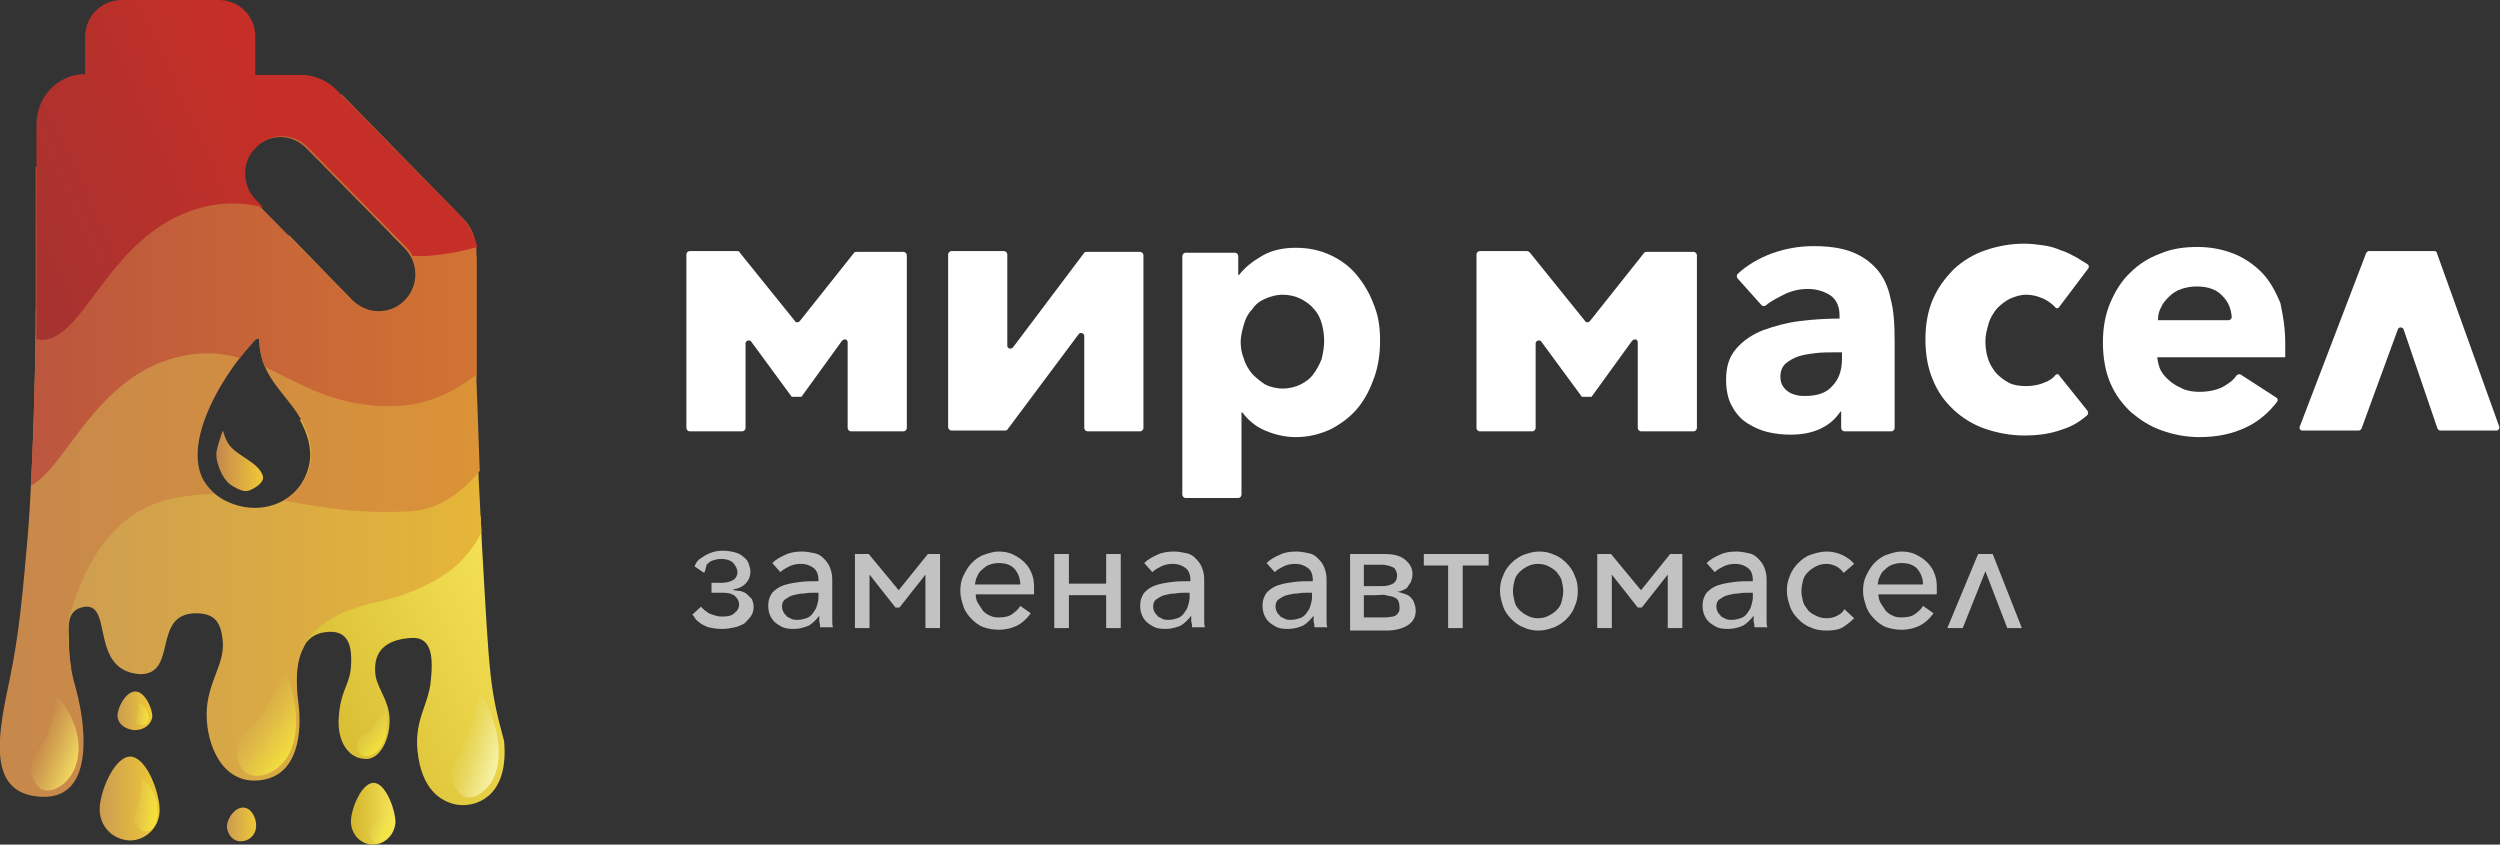 <svg width="148" height="50" viewBox="0 0 148 50" fill="none" xmlns="http://www.w3.org/2000/svg">
<rect x="0" y="0" width="148" height="50" fill="#333333" stroke="none"/>
<g clip-path="url(#clip0)">
<path d="M43.8 14.961L47.062 19.006C47.11 19.104 47.254 19.104 47.35 19.006L50.564 14.961C50.612 14.912 50.66 14.912 50.708 14.912H53.491C53.587 14.912 53.683 15.01 53.683 15.107V25.341C53.683 25.439 53.587 25.536 53.491 25.536H50.373C50.277 25.536 50.181 25.439 50.181 25.341V20.273C50.181 20.078 49.989 20.029 49.845 20.176L47.446 23.489H46.87L44.472 20.224C44.376 20.078 44.136 20.176 44.136 20.322V25.341C44.136 25.439 44.04 25.536 43.944 25.536H40.826C40.73 25.536 40.634 25.439 40.634 25.341V15.059C40.634 14.961 40.73 14.864 40.826 14.864H43.608C43.752 14.864 43.8 14.912 43.8 14.961Z" fill="white"/>
<path d="M63.854 19.786L59.632 25.439C59.584 25.488 59.536 25.488 59.488 25.488H56.322C56.226 25.488 56.13 25.39 56.13 25.293V15.059C56.13 14.961 56.226 14.864 56.322 14.864H59.44C59.536 14.864 59.632 14.961 59.632 15.059V20.468C59.632 20.614 59.824 20.712 59.968 20.566L64.189 14.961C64.237 14.912 64.285 14.912 64.333 14.912H67.5C67.596 14.912 67.692 15.01 67.692 15.107V25.341C67.692 25.439 67.596 25.536 67.5 25.536H64.381C64.285 25.536 64.189 25.439 64.189 25.341V19.883C64.189 19.737 63.95 19.64 63.854 19.786Z" fill="white"/>
<path d="M81.7 20.175C81.7 20.907 81.604 21.637 81.364 22.32C81.124 23.002 80.836 23.587 80.404 24.123C79.973 24.659 79.445 25.049 78.821 25.39C78.198 25.682 77.526 25.877 76.71 25.877C76.087 25.877 75.463 25.731 74.888 25.487C74.312 25.244 73.88 24.854 73.544 24.415H73.496V29.289C73.496 29.386 73.4 29.483 73.304 29.483H70.186C70.09 29.483 69.994 29.386 69.994 29.289V15.156C69.994 15.059 70.09 14.961 70.186 14.961H73.112C73.208 14.961 73.304 15.059 73.304 15.156V16.277H73.352C73.688 15.838 74.12 15.497 74.696 15.156C75.271 14.815 75.943 14.669 76.71 14.669C77.478 14.669 78.15 14.815 78.773 15.107C79.397 15.4 79.925 15.79 80.356 16.326C80.788 16.862 81.124 17.447 81.364 18.129C81.604 18.713 81.7 19.396 81.7 20.175ZM78.39 20.175C78.39 19.834 78.342 19.493 78.246 19.152C78.15 18.811 78.006 18.519 77.766 18.275C77.574 18.031 77.286 17.836 76.998 17.69C76.71 17.544 76.327 17.447 75.943 17.447C75.559 17.447 75.223 17.544 74.888 17.69C74.552 17.836 74.312 18.031 74.12 18.324C73.88 18.567 73.736 18.86 73.64 19.201C73.544 19.542 73.448 19.883 73.448 20.224C73.448 20.565 73.496 20.907 73.64 21.248C73.736 21.589 73.928 21.881 74.12 22.125C74.36 22.369 74.6 22.563 74.888 22.758C75.175 22.905 75.559 23.002 75.943 23.002C76.327 23.002 76.71 22.905 76.998 22.758C77.286 22.612 77.574 22.417 77.766 22.125C77.958 21.881 78.102 21.589 78.246 21.248C78.342 20.809 78.39 20.517 78.39 20.175Z" fill="white"/>
<path d="M90.575 14.961L93.837 19.006C93.885 19.104 94.029 19.104 94.125 19.006L97.339 14.961C97.387 14.912 97.435 14.912 97.483 14.912H100.265C100.361 14.912 100.457 15.01 100.457 15.107V25.341C100.457 25.439 100.361 25.536 100.265 25.536H97.147C97.051 25.536 96.955 25.439 96.955 25.341V20.273C96.955 20.078 96.763 20.029 96.619 20.176L94.221 23.489H93.645L91.246 20.224C91.15 20.078 90.91 20.176 90.91 20.322V25.341C90.91 25.439 90.814 25.536 90.718 25.536H87.6C87.504 25.536 87.408 25.439 87.408 25.341V15.059C87.408 14.961 87.504 14.864 87.6 14.864H90.383C90.478 14.864 90.526 14.912 90.575 14.961Z" fill="white"/>
<path d="M102.856 16.472C102.808 16.423 102.808 16.277 102.856 16.228C103.432 15.692 104.104 15.302 104.871 15.01C105.687 14.717 106.502 14.571 107.366 14.571C108.229 14.571 108.997 14.669 109.621 14.912C110.244 15.156 110.724 15.497 111.108 15.936C111.492 16.374 111.779 16.959 111.923 17.69C112.115 18.372 112.163 19.25 112.163 20.176V25.341C112.163 25.439 112.067 25.536 111.971 25.536H109.189C109.093 25.536 108.997 25.439 108.997 25.341V24.367H108.949C108.661 24.805 108.277 25.146 107.75 25.39C107.222 25.634 106.646 25.731 105.975 25.731C105.543 25.731 105.111 25.682 104.679 25.585C104.247 25.488 103.816 25.293 103.432 25.049C103.048 24.805 102.76 24.464 102.52 24.026C102.281 23.587 102.185 23.051 102.185 22.466C102.185 21.686 102.376 21.102 102.808 20.614C103.24 20.127 103.768 19.786 104.391 19.542C105.063 19.298 105.783 19.104 106.55 19.006C107.318 18.909 108.133 18.86 108.901 18.86V18.665C108.901 18.129 108.709 17.739 108.373 17.495C107.989 17.252 107.558 17.105 107.03 17.105C106.55 17.105 106.07 17.203 105.591 17.447C105.207 17.642 104.823 17.836 104.535 18.08C104.487 18.129 104.343 18.129 104.295 18.08L102.856 16.472ZM109.045 20.858H108.613C108.229 20.858 107.846 20.858 107.462 20.907C107.078 20.955 106.742 21.004 106.454 21.102C106.166 21.199 105.927 21.345 105.687 21.54C105.495 21.735 105.399 21.979 105.399 22.32C105.399 22.515 105.447 22.71 105.543 22.856C105.639 23.002 105.735 23.1 105.879 23.197C106.022 23.294 106.166 23.343 106.358 23.392C106.55 23.441 106.694 23.441 106.886 23.441C107.606 23.441 108.133 23.246 108.469 22.856C108.853 22.466 109.045 21.93 109.045 21.248V20.858Z" fill="white"/>
<path d="M121.902 18.177C121.854 18.275 121.71 18.275 121.662 18.177C121.47 17.983 121.278 17.836 120.991 17.69C120.655 17.544 120.319 17.447 119.983 17.447C119.599 17.447 119.311 17.544 118.976 17.69C118.688 17.836 118.448 18.031 118.208 18.275C118.016 18.519 117.824 18.811 117.728 19.152C117.632 19.493 117.536 19.834 117.536 20.175C117.536 20.565 117.584 20.907 117.68 21.199C117.776 21.54 117.968 21.832 118.16 22.076C118.4 22.32 118.64 22.515 118.928 22.661C119.215 22.807 119.551 22.856 119.935 22.856C120.271 22.856 120.655 22.807 120.991 22.661C121.278 22.564 121.518 22.417 121.662 22.222C121.758 22.125 121.854 22.125 121.902 22.222L123.581 24.318C123.629 24.415 123.629 24.513 123.581 24.561C123.149 24.951 122.67 25.244 122.046 25.439C121.374 25.682 120.655 25.78 119.839 25.78C119.024 25.78 118.256 25.634 117.536 25.39C116.817 25.146 116.193 24.756 115.665 24.269C115.138 23.782 114.706 23.197 114.418 22.466C114.13 21.784 113.986 21.004 113.986 20.078C113.986 19.201 114.13 18.421 114.418 17.739C114.706 17.057 115.138 16.472 115.665 15.936C116.193 15.448 116.817 15.059 117.536 14.815C118.256 14.571 119.024 14.425 119.839 14.425C120.223 14.425 120.607 14.474 120.943 14.523C121.326 14.571 121.662 14.669 121.998 14.815C122.334 14.912 122.67 15.107 122.957 15.254L123.581 15.643C123.677 15.692 123.677 15.838 123.629 15.887L121.902 18.177Z" fill="white"/>
<path d="M135.286 20.322C135.286 20.468 135.286 20.614 135.286 20.76C135.286 20.906 135.286 21.053 135.286 21.15H127.706C127.754 21.442 127.802 21.735 127.946 21.979C128.09 22.222 128.282 22.417 128.522 22.612C128.762 22.807 129.002 22.904 129.29 23.051C129.577 23.148 129.865 23.197 130.201 23.197C130.729 23.197 131.209 23.099 131.592 22.904C131.928 22.709 132.216 22.515 132.408 22.222C132.456 22.174 132.552 22.125 132.648 22.174L134.759 23.538C134.855 23.587 134.855 23.733 134.807 23.782C134.327 24.415 133.703 24.951 132.984 25.292C132.168 25.682 131.257 25.877 130.201 25.877C129.434 25.877 128.666 25.731 127.994 25.487C127.275 25.244 126.699 24.854 126.171 24.415C125.644 23.928 125.212 23.343 124.924 22.661C124.636 21.979 124.492 21.15 124.492 20.273C124.492 19.396 124.636 18.616 124.924 17.934C125.212 17.252 125.596 16.618 126.123 16.131C126.603 15.643 127.227 15.253 127.898 15.01C128.57 14.717 129.338 14.62 130.105 14.62C130.873 14.62 131.592 14.766 132.216 15.01C132.84 15.253 133.415 15.643 133.895 16.131C134.375 16.618 134.711 17.252 134.998 17.934C135.142 18.616 135.286 19.396 135.286 20.322ZM131.928 18.957C132.024 18.957 132.12 18.86 132.12 18.762C132.072 18.275 131.928 17.885 131.592 17.544C131.257 17.154 130.729 16.959 130.057 16.959C129.721 16.959 129.434 17.008 129.146 17.105C128.858 17.203 128.618 17.349 128.426 17.544C128.234 17.739 128.042 17.934 127.946 18.177C127.802 18.421 127.754 18.665 127.754 18.957H131.928Z" fill="white"/>
<path d="M144.305 25.39L142.291 19.493C142.243 19.347 142.003 19.347 141.955 19.493L139.796 25.39C139.748 25.439 139.7 25.488 139.652 25.488H136.294C136.15 25.488 136.102 25.341 136.15 25.244L140.084 14.961C140.132 14.912 140.18 14.864 140.228 14.864H144.114C144.209 14.864 144.257 14.912 144.257 14.961L147.951 25.244C147.999 25.341 147.903 25.488 147.808 25.488H144.449C144.401 25.488 144.353 25.439 144.305 25.39Z" fill="white"/>
<path d="M41.689 33.918L41.114 33.528C41.114 33.528 41.162 33.431 41.21 33.333C41.258 33.236 41.353 33.138 41.497 33.041C41.641 32.943 41.785 32.846 42.025 32.748C42.265 32.651 42.505 32.602 42.793 32.602C43.081 32.602 43.321 32.651 43.512 32.7C43.704 32.748 43.896 32.846 44.04 32.992C44.184 33.09 44.28 33.236 44.328 33.382C44.376 33.528 44.424 33.674 44.424 33.821C44.424 34.113 44.328 34.357 44.136 34.552C43.944 34.746 43.704 34.844 43.416 34.893V34.941C43.56 34.941 43.704 34.99 43.848 34.99C43.992 35.039 44.136 35.088 44.232 35.185C44.328 35.283 44.424 35.38 44.52 35.477C44.568 35.624 44.616 35.77 44.616 35.916C44.616 36.111 44.568 36.306 44.472 36.452C44.376 36.598 44.232 36.745 44.088 36.891C43.944 36.988 43.704 37.086 43.512 37.135C43.273 37.183 43.033 37.232 42.745 37.232C42.409 37.232 42.169 37.183 41.929 37.135C41.737 37.037 41.545 36.988 41.401 36.842C41.258 36.745 41.162 36.647 41.114 36.55C41.066 36.452 41.018 36.404 40.97 36.404L41.497 35.916C41.497 35.916 41.545 35.965 41.593 36.014C41.641 36.062 41.737 36.16 41.833 36.209C41.929 36.306 42.073 36.355 42.217 36.404C42.361 36.452 42.553 36.501 42.745 36.501C43.081 36.501 43.321 36.452 43.464 36.306C43.656 36.16 43.752 36.014 43.752 35.77C43.752 35.575 43.656 35.429 43.512 35.283C43.321 35.136 43.081 35.088 42.745 35.088H42.121V34.503H42.697C42.985 34.503 43.176 34.454 43.368 34.357C43.56 34.259 43.656 34.064 43.656 33.869C43.656 33.674 43.56 33.528 43.416 33.333C43.273 33.187 43.033 33.09 42.697 33.09C42.505 33.09 42.313 33.138 42.169 33.187C42.025 33.236 41.929 33.333 41.833 33.431C41.785 33.674 41.737 33.821 41.689 33.918Z" fill="#C2C2C2"/>
<path d="M48.454 34.357C48.454 34.016 48.358 33.772 48.166 33.626C47.974 33.48 47.734 33.382 47.398 33.382C47.159 33.382 46.919 33.431 46.727 33.528C46.535 33.626 46.343 33.723 46.199 33.869L45.719 33.333C45.911 33.139 46.151 32.992 46.487 32.846C46.775 32.7 47.111 32.651 47.494 32.651C47.734 32.651 47.974 32.7 48.214 32.749C48.454 32.797 48.598 32.895 48.742 33.041C48.886 33.187 49.03 33.333 49.126 33.577C49.221 33.821 49.269 34.016 49.269 34.308C49.269 34.406 49.269 34.454 49.269 34.552C49.269 34.649 49.269 34.698 49.269 34.795V36.209C49.269 36.355 49.269 36.55 49.269 36.696C49.269 36.891 49.269 37.037 49.317 37.135H48.55C48.55 37.037 48.55 36.94 48.502 36.793C48.502 36.696 48.502 36.599 48.502 36.452C48.31 36.696 48.118 36.891 47.878 37.037C47.638 37.135 47.35 37.232 47.015 37.232C46.871 37.232 46.679 37.232 46.487 37.183C46.295 37.135 46.151 37.037 46.007 36.94C45.863 36.842 45.719 36.696 45.623 36.501C45.528 36.306 45.48 36.111 45.48 35.867C45.48 35.526 45.575 35.283 45.719 35.088C45.911 34.893 46.103 34.747 46.391 34.649C46.679 34.552 46.967 34.503 47.35 34.454C47.686 34.406 48.07 34.406 48.454 34.406V34.357ZM48.31 35.088C48.07 35.088 47.83 35.088 47.59 35.136C47.35 35.136 47.159 35.185 46.967 35.234C46.775 35.283 46.631 35.38 46.487 35.478C46.343 35.575 46.295 35.721 46.295 35.916C46.295 36.062 46.343 36.16 46.391 36.257C46.439 36.355 46.535 36.404 46.583 36.501C46.679 36.55 46.775 36.599 46.871 36.647C46.967 36.696 47.111 36.696 47.207 36.696C47.398 36.696 47.59 36.647 47.734 36.599C47.878 36.55 48.022 36.452 48.118 36.306C48.214 36.16 48.31 36.062 48.358 35.867C48.406 35.721 48.454 35.526 48.454 35.38V35.088H48.31Z" fill="#C2C2C2"/>
<path d="M51.428 32.797L53.203 34.941L54.93 32.797H55.65V37.183H54.786V34.015L53.251 35.965H53.011L51.476 34.015V37.183H50.612V32.797H51.428Z" fill="#C2C2C2"/>
<path d="M61.215 34.893C61.215 34.942 61.215 34.99 61.215 35.039C61.215 35.088 61.215 35.136 61.215 35.185H57.761C57.761 35.38 57.809 35.575 57.905 35.721C58.001 35.867 58.097 36.014 58.193 36.16C58.337 36.306 58.481 36.404 58.625 36.452C58.816 36.55 58.961 36.55 59.152 36.55C59.44 36.55 59.728 36.501 59.92 36.355C60.112 36.209 60.304 36.062 60.4 35.867L61.023 36.306C60.783 36.647 60.496 36.891 60.208 37.037C59.92 37.183 59.536 37.281 59.152 37.281C58.816 37.281 58.529 37.232 58.241 37.135C57.953 37.037 57.713 36.842 57.521 36.647C57.329 36.452 57.138 36.209 57.041 35.916C56.946 35.624 56.85 35.331 56.85 34.99C56.85 34.649 56.898 34.357 57.041 34.064C57.185 33.772 57.329 33.528 57.521 33.333C57.713 33.139 57.953 32.944 58.241 32.846C58.529 32.749 58.816 32.651 59.104 32.651C59.44 32.651 59.728 32.7 60.016 32.846C60.304 32.992 60.496 33.139 60.688 33.333C60.879 33.528 61.023 33.772 61.119 34.064C61.215 34.357 61.215 34.6 61.215 34.893ZM60.4 34.6C60.4 34.211 60.256 33.918 60.064 33.675C59.824 33.431 59.536 33.333 59.104 33.333C58.913 33.333 58.721 33.382 58.577 33.431C58.433 33.48 58.289 33.577 58.145 33.723C58.001 33.821 57.905 33.967 57.857 34.113C57.761 34.259 57.761 34.406 57.713 34.6H60.4Z" fill="#C2C2C2"/>
<path d="M63.278 37.183H62.414V32.797H63.278V34.551H65.484V32.797H66.348V37.183H65.484V35.234H63.278V37.183Z" fill="#C2C2C2"/>
<path d="M70.473 34.357C70.473 34.016 70.377 33.772 70.186 33.626C69.994 33.48 69.754 33.382 69.418 33.382C69.178 33.382 68.938 33.431 68.746 33.528C68.555 33.626 68.363 33.723 68.219 33.869L67.739 33.333C67.931 33.139 68.171 32.992 68.507 32.846C68.794 32.7 69.13 32.651 69.514 32.651C69.754 32.651 69.994 32.7 70.234 32.749C70.473 32.797 70.617 32.895 70.761 33.041C70.905 33.187 71.049 33.333 71.145 33.577C71.241 33.821 71.289 34.016 71.289 34.308C71.289 34.406 71.289 34.454 71.289 34.552C71.289 34.649 71.289 34.698 71.289 34.795V36.209C71.289 36.355 71.289 36.55 71.289 36.696C71.289 36.891 71.289 37.037 71.337 37.135H70.569C70.569 37.037 70.569 36.94 70.521 36.793C70.521 36.696 70.521 36.599 70.521 36.452C70.329 36.696 70.138 36.891 69.898 37.037C69.658 37.135 69.37 37.232 69.034 37.232C68.89 37.232 68.698 37.232 68.507 37.183C68.315 37.135 68.171 37.037 68.027 36.94C67.883 36.842 67.739 36.696 67.643 36.501C67.547 36.306 67.499 36.111 67.499 35.867C67.499 35.526 67.595 35.283 67.739 35.088C67.931 34.893 68.123 34.747 68.41 34.649C68.698 34.552 68.986 34.503 69.37 34.454C69.706 34.406 70.09 34.406 70.473 34.406V34.357ZM70.281 35.088C70.042 35.088 69.802 35.088 69.562 35.136C69.322 35.136 69.13 35.185 68.938 35.234C68.746 35.283 68.602 35.38 68.459 35.478C68.315 35.575 68.267 35.721 68.267 35.916C68.267 36.062 68.315 36.16 68.363 36.257C68.41 36.355 68.507 36.404 68.555 36.501C68.65 36.55 68.746 36.599 68.842 36.647C68.938 36.696 69.082 36.696 69.178 36.696C69.37 36.696 69.562 36.647 69.706 36.599C69.85 36.55 69.994 36.452 70.09 36.306C70.186 36.16 70.281 36.062 70.329 35.867C70.377 35.721 70.425 35.526 70.425 35.38V35.088H70.281Z" fill="#C2C2C2"/>
<path d="M77.718 34.357C77.718 34.016 77.622 33.772 77.43 33.626C77.238 33.48 76.998 33.382 76.662 33.382C76.422 33.382 76.182 33.431 75.99 33.528C75.799 33.626 75.607 33.723 75.463 33.869L74.983 33.333C75.175 33.139 75.415 32.992 75.751 32.846C76.038 32.7 76.374 32.651 76.758 32.651C76.998 32.651 77.238 32.7 77.478 32.749C77.718 32.797 77.862 32.895 78.005 33.041C78.149 33.187 78.293 33.333 78.389 33.577C78.485 33.821 78.533 34.016 78.533 34.308C78.533 34.406 78.533 34.454 78.533 34.552C78.533 34.649 78.533 34.698 78.533 34.795V36.209C78.533 36.355 78.533 36.55 78.533 36.696C78.533 36.891 78.533 37.037 78.581 37.135H77.814C77.814 37.037 77.814 36.94 77.766 36.793C77.766 36.696 77.766 36.599 77.766 36.452C77.574 36.696 77.382 36.891 77.142 37.037C76.902 37.135 76.614 37.232 76.278 37.232C76.134 37.232 75.942 37.232 75.751 37.183C75.559 37.135 75.415 37.037 75.271 36.94C75.127 36.842 74.983 36.696 74.887 36.501C74.791 36.306 74.743 36.111 74.743 35.867C74.743 35.526 74.839 35.283 74.983 35.088C75.175 34.893 75.367 34.747 75.655 34.649C75.942 34.552 76.23 34.503 76.614 34.454C76.95 34.406 77.334 34.406 77.718 34.406V34.357ZM77.526 35.088C77.286 35.088 77.046 35.088 76.806 35.136C76.566 35.136 76.374 35.185 76.182 35.234C75.99 35.283 75.847 35.38 75.703 35.478C75.559 35.575 75.511 35.721 75.511 35.916C75.511 36.062 75.559 36.16 75.607 36.257C75.655 36.355 75.751 36.404 75.799 36.501C75.894 36.55 75.99 36.599 76.086 36.647C76.182 36.696 76.326 36.696 76.422 36.696C76.614 36.696 76.806 36.647 76.95 36.599C77.094 36.55 77.238 36.452 77.334 36.306C77.43 36.16 77.526 36.062 77.574 35.867C77.622 35.721 77.67 35.526 77.67 35.38V35.088H77.526Z" fill="#C2C2C2"/>
<path d="M79.925 37.183V32.797H81.94C82.515 32.797 82.899 32.895 83.187 33.138C83.475 33.382 83.619 33.626 83.619 34.015C83.619 34.162 83.571 34.308 83.523 34.454C83.475 34.551 83.379 34.649 83.331 34.746C83.283 34.844 83.139 34.893 83.043 34.941C82.947 34.99 82.803 35.039 82.659 35.039C82.803 35.039 82.947 35.088 83.091 35.136C83.235 35.185 83.379 35.234 83.475 35.331C83.571 35.429 83.667 35.526 83.715 35.672C83.763 35.819 83.811 35.965 83.811 36.16C83.811 36.501 83.667 36.793 83.379 36.988C83.091 37.183 82.659 37.329 82.084 37.329H79.925V37.183ZM81.796 34.698C82.084 34.698 82.275 34.649 82.467 34.551C82.611 34.454 82.707 34.308 82.707 34.064C82.707 33.918 82.659 33.821 82.611 33.723C82.563 33.626 82.467 33.577 82.323 33.528C82.228 33.479 82.084 33.479 81.94 33.431C81.796 33.431 81.604 33.431 81.412 33.431H80.74V34.698H81.796ZM80.788 36.55H81.508C81.7 36.55 81.892 36.55 82.036 36.55C82.228 36.55 82.371 36.501 82.467 36.501C82.611 36.452 82.707 36.403 82.755 36.306C82.851 36.208 82.851 36.111 82.851 35.916C82.851 35.77 82.803 35.624 82.755 35.526C82.707 35.429 82.563 35.38 82.467 35.331C82.323 35.282 82.18 35.282 82.036 35.234C81.892 35.185 81.652 35.234 81.46 35.234H80.74V36.55H80.788Z" fill="#C2C2C2"/>
<path d="M84.338 32.797H88.128V33.479H86.593V37.183H85.729V33.479H84.29V32.797H84.338Z" fill="#C2C2C2"/>
<path d="M93.405 34.99C93.405 35.331 93.357 35.624 93.213 35.916C93.118 36.209 92.926 36.452 92.734 36.647C92.542 36.842 92.254 37.037 92.014 37.135C91.726 37.232 91.438 37.33 91.103 37.33C90.767 37.33 90.479 37.281 90.191 37.135C89.903 37.037 89.663 36.842 89.471 36.647C89.279 36.452 89.088 36.209 88.992 35.916C88.896 35.624 88.8 35.331 88.8 34.99C88.8 34.649 88.848 34.357 88.992 34.064C89.088 33.772 89.279 33.528 89.471 33.333C89.663 33.139 89.951 32.944 90.191 32.846C90.479 32.749 90.767 32.651 91.103 32.651C91.438 32.651 91.726 32.7 92.014 32.846C92.302 32.944 92.542 33.139 92.734 33.333C92.926 33.528 93.118 33.772 93.213 34.064C93.357 34.357 93.405 34.649 93.405 34.99ZM92.542 34.99C92.542 34.747 92.494 34.552 92.446 34.357C92.398 34.162 92.254 34.016 92.158 33.869C92.014 33.723 91.87 33.626 91.678 33.528C91.486 33.431 91.294 33.382 91.055 33.382C90.815 33.382 90.623 33.431 90.431 33.528C90.239 33.626 90.095 33.723 89.951 33.869C89.807 34.016 89.711 34.162 89.663 34.357C89.615 34.552 89.567 34.747 89.567 34.99C89.567 35.185 89.615 35.429 89.663 35.624C89.711 35.819 89.807 35.965 89.951 36.111C90.095 36.257 90.239 36.355 90.431 36.452C90.623 36.55 90.815 36.599 91.055 36.599C91.294 36.599 91.486 36.55 91.678 36.452C91.87 36.355 92.014 36.257 92.158 36.111C92.302 35.965 92.398 35.819 92.446 35.624C92.494 35.429 92.542 35.234 92.542 34.99Z" fill="#C2C2C2"/>
<path d="M95.372 32.797L97.147 34.941L98.874 32.797H99.594V37.183H98.73V34.015L97.195 35.965H96.955L95.42 34.015V37.183H94.557V32.797H95.372Z" fill="#C2C2C2"/>
<path d="M103.767 34.357C103.767 34.016 103.671 33.772 103.48 33.626C103.288 33.48 103.048 33.382 102.712 33.382C102.472 33.382 102.232 33.431 102.04 33.528C101.848 33.626 101.657 33.723 101.513 33.869L101.033 33.333C101.225 33.139 101.465 32.992 101.8 32.846C102.088 32.7 102.424 32.651 102.808 32.651C103.048 32.651 103.288 32.7 103.527 32.749C103.767 32.797 103.911 32.895 104.055 33.041C104.199 33.187 104.343 33.333 104.439 33.577C104.535 33.821 104.583 34.016 104.583 34.308C104.583 34.406 104.583 34.454 104.583 34.552C104.583 34.649 104.583 34.698 104.583 34.795V36.209C104.583 36.355 104.583 36.55 104.583 36.696C104.583 36.891 104.583 37.037 104.631 37.135H103.863C103.863 37.037 103.863 36.94 103.815 36.793C103.815 36.696 103.815 36.599 103.815 36.452C103.623 36.696 103.432 36.891 103.192 37.037C102.952 37.135 102.664 37.232 102.328 37.232C102.184 37.232 101.992 37.232 101.8 37.183C101.609 37.135 101.465 37.037 101.321 36.94C101.177 36.842 101.033 36.696 100.937 36.501C100.841 36.306 100.793 36.111 100.793 35.867C100.793 35.526 100.889 35.283 101.033 35.088C101.225 34.893 101.417 34.747 101.704 34.649C101.992 34.552 102.28 34.503 102.664 34.454C103 34.406 103.384 34.406 103.767 34.406V34.357ZM103.623 35.088C103.384 35.088 103.144 35.088 102.904 35.136C102.664 35.136 102.472 35.185 102.28 35.234C102.088 35.283 101.944 35.38 101.8 35.478C101.656 35.575 101.609 35.721 101.609 35.916C101.609 36.062 101.656 36.16 101.704 36.257C101.752 36.355 101.848 36.404 101.896 36.501C101.992 36.55 102.088 36.599 102.184 36.647C102.28 36.696 102.424 36.696 102.52 36.696C102.712 36.696 102.904 36.647 103.048 36.599C103.192 36.55 103.336 36.452 103.432 36.306C103.527 36.16 103.623 36.062 103.671 35.867C103.719 35.721 103.767 35.526 103.767 35.38V35.088H103.623Z" fill="#C2C2C2"/>
<path d="M109.14 33.918C109.044 33.772 108.901 33.626 108.709 33.528C108.517 33.431 108.325 33.382 108.133 33.382C107.893 33.382 107.701 33.431 107.509 33.528C107.317 33.626 107.173 33.723 107.03 33.869C106.886 34.016 106.79 34.162 106.742 34.357C106.694 34.552 106.646 34.747 106.646 34.99C106.646 35.234 106.694 35.429 106.742 35.624C106.79 35.819 106.934 35.965 107.03 36.111C107.126 36.257 107.317 36.355 107.509 36.452C107.701 36.55 107.893 36.599 108.133 36.599C108.373 36.599 108.565 36.55 108.757 36.452C108.949 36.355 109.092 36.257 109.188 36.062L109.764 36.599C109.572 36.793 109.332 36.988 109.092 37.135C108.853 37.281 108.517 37.33 108.133 37.33C107.797 37.33 107.461 37.281 107.173 37.135C106.886 37.037 106.646 36.842 106.454 36.647C106.262 36.452 106.07 36.209 105.974 35.916C105.878 35.624 105.782 35.331 105.782 34.99C105.782 34.649 105.83 34.357 105.974 34.064C106.07 33.772 106.262 33.528 106.454 33.333C106.646 33.139 106.886 32.944 107.173 32.846C107.461 32.749 107.797 32.651 108.133 32.651C108.421 32.651 108.709 32.7 109.044 32.846C109.332 32.992 109.572 33.139 109.764 33.382L109.14 33.918Z" fill="#C2C2C2"/>
<path d="M114.658 34.893C114.658 34.942 114.658 34.99 114.658 35.039C114.658 35.088 114.658 35.136 114.658 35.185H111.204C111.204 35.38 111.251 35.575 111.347 35.721C111.443 35.867 111.539 36.014 111.635 36.16C111.779 36.306 111.923 36.404 112.067 36.452C112.259 36.55 112.403 36.55 112.595 36.55C112.883 36.55 113.17 36.501 113.362 36.355C113.554 36.209 113.746 36.062 113.842 35.867L114.466 36.306C114.226 36.647 113.938 36.891 113.65 37.037C113.362 37.183 112.979 37.281 112.595 37.281C112.259 37.281 111.971 37.232 111.683 37.135C111.395 37.037 111.156 36.842 110.964 36.647C110.772 36.452 110.58 36.209 110.484 35.916C110.388 35.624 110.292 35.331 110.292 34.99C110.292 34.649 110.34 34.357 110.484 34.064C110.628 33.772 110.772 33.528 110.964 33.333C111.156 33.139 111.395 32.944 111.683 32.846C111.971 32.749 112.259 32.651 112.547 32.651C112.883 32.651 113.17 32.7 113.458 32.846C113.746 32.992 113.938 33.139 114.13 33.333C114.322 33.528 114.466 33.772 114.562 34.064C114.658 34.357 114.658 34.6 114.658 34.893ZM113.842 34.6C113.842 34.211 113.698 33.918 113.506 33.675C113.266 33.431 112.979 33.333 112.547 33.333C112.355 33.333 112.163 33.382 112.019 33.431C111.875 33.48 111.731 33.577 111.587 33.723C111.443 33.821 111.347 33.967 111.299 34.113C111.204 34.259 111.204 34.406 111.156 34.6H113.842Z" fill="#C2C2C2"/>
<path d="M118.831 37.183L117.536 33.821L116.193 37.183H115.281L117.104 32.797H117.968L119.695 37.183H118.831Z" fill="#C2C2C2"/>
<path d="M13.673 26.462C13.433 26.218 13.289 25.828 13.193 25.487C13.049 25.877 12.905 26.316 12.81 26.754C12.81 26.998 12.81 27.242 12.905 27.485C13.049 27.973 13.337 28.558 13.817 28.801C14.057 28.947 14.441 29.142 14.729 29.045C15.016 28.947 15.736 28.558 15.544 28.119C15.256 27.388 14.201 27.047 13.673 26.462Z" fill="url(#paint0_linear)"/>
<path d="M16.791 37.281C16.743 38.353 17.031 39.571 17.559 40.887C17.463 39.279 17.751 37.622 19.238 37.427C20.629 37.232 20.869 38.207 20.773 39.523C20.677 40.595 20.149 40.887 20.053 42.495C19.958 43.908 20.629 44.932 21.685 44.932C22.644 44.932 23.22 43.372 23.028 42.203C22.884 41.277 22.26 40.595 22.212 39.815C22.116 38.548 22.836 37.866 24.323 37.768C25.619 37.671 25.666 38.986 25.475 40.546C25.235 42.057 24.323 42.934 24.851 45.273C25.283 47.076 26.434 47.612 27.298 47.661C28.449 47.71 30.128 46.93 29.84 43.86C28.977 40.692 28.977 40.059 28.545 32.505C28.497 31.823 28.497 31.189 28.449 30.556C25.283 32.018 16.983 33.139 16.791 37.281Z" fill="url(#paint1_linear)"/>
<path d="M22.404 35.624C24.611 35.136 26.626 34.064 27.537 32.944C27.921 32.505 28.257 32.066 28.497 31.482C28.257 26.998 28.161 24.172 28.113 22.71V21.93C26.05 21.199 25.474 22.515 22.356 23.343C20.437 23.879 18.95 24.269 17.75 24.854C18.182 25.634 18.47 26.511 18.326 27.388C17.942 29.581 15.736 30.556 13.769 29.825C12.953 29.532 12.425 29.045 12.089 28.509C8.348 29.776 2.399 31.14 2.207 34.649C2.111 36.404 2.926 38.06 4.222 39.571C4.126 39.084 4.078 38.499 4.078 37.622C4.03 36.793 4.078 36.014 5.085 35.916C6.668 35.819 5.325 39.717 8.3 39.912C10.554 39.912 8.971 36.306 11.61 36.306C12.761 36.306 13.097 36.891 13.193 38.012C13.289 39.376 12.233 40.448 12.233 42.3C12.233 44.152 13.193 46.394 15.304 46.199C17.703 46.004 17.894 43.275 17.654 41.52C17.511 40.448 17.511 39.23 17.942 38.402C18.422 37.281 19.573 36.257 22.404 35.624Z" fill="url(#paint2_linear)"/>
<path d="M10.314 29.483C11.178 29.337 11.946 29.24 12.713 29.24C10.123 27.096 13.097 22.271 14.968 20.273C15.016 20.224 15.064 20.127 15.16 20.078C15.256 20.029 15.352 20.029 15.352 20.127C15.352 20.175 15.352 20.224 15.352 20.273C15.448 21.979 16.359 22.807 17.319 24.074C17.99 24.951 18.614 26.218 18.374 27.388C18.182 28.411 17.558 29.191 16.791 29.63C18.95 30.02 21.253 30.458 24.323 30.263C25.906 30.166 27.297 29.24 28.401 27.875C28.305 25.39 28.257 23.636 28.209 22.612V15.205C26.53 14.425 24.803 13.986 23.076 13.791L23.987 14.717C24.851 15.595 24.851 17.008 23.987 17.836C23.555 18.275 23.028 18.47 22.452 18.47C21.876 18.47 21.349 18.226 20.917 17.836L17.127 13.938C14.296 14.328 11.754 15.01 9.595 15.595C6.285 16.472 3.934 17.154 2.111 18.372V19.542C2.111 19.542 2.015 27.291 1.631 31.871C1.343 35.088 1.151 37.427 0.576 40.205C-0.048 43.178 -0.816 46.686 2.015 47.125C4.797 47.563 5.181 44.981 4.845 42.495C4.558 40.4 4.126 40.351 4.03 37.622C4.03 37.281 4.03 36.94 4.078 36.647V36.599C4.606 34.893 5.901 30.361 10.314 29.483Z" fill="url(#paint3_linear)"/>
<path d="M10.89 21.053C12.138 20.809 13.193 20.906 14.201 21.199C14.44 20.858 14.728 20.565 14.968 20.273C15.016 20.224 15.064 20.127 15.16 20.078C15.256 20.029 15.352 20.029 15.352 20.127C15.352 20.175 15.352 20.224 15.352 20.273C15.4 20.858 15.496 21.296 15.688 21.735C17.847 22.709 19.957 24.22 23.651 24.025C25.283 23.928 26.866 23.246 28.209 22.173V14.961C28.209 14.181 27.921 13.402 27.345 12.866L20.245 5.604C16.119 5.604 12.042 6.676 8.923 7.554C6.045 8.333 3.838 8.967 2.111 9.893V19.542C2.111 19.542 2.063 24.464 1.823 28.752C3.982 27.631 5.709 22.076 10.89 21.053ZM15.064 8.772C15.928 7.895 17.271 7.895 18.134 8.772L23.939 14.669C24.803 15.546 24.803 16.959 23.939 17.788C23.508 18.226 22.98 18.421 22.404 18.421C21.828 18.421 21.301 18.177 20.869 17.788L15.064 11.891C14.201 11.062 14.201 9.649 15.064 8.772Z" fill="url(#paint4_linear)"/>
<path d="M27.346 12.866L19.91 5.312C19.382 4.776 18.614 4.435 17.847 4.435H15.112V2.242C15.16 0.975 14.153 0 12.953 0H7.196C5.997 0 5.038 0.975 5.038 2.193V4.386C3.454 4.386 2.159 5.702 2.159 7.359V19.493C2.159 19.493 2.159 19.737 2.159 20.078C4.99 20.712 6.333 13.402 12.378 12.183C13.577 11.94 14.632 12.037 15.592 12.281L15.16 11.842C14.297 10.965 14.297 9.552 15.16 8.723C16.024 7.846 17.367 7.846 18.23 8.723L24.035 14.62C24.179 14.766 24.323 14.961 24.419 15.156C24.659 15.156 24.899 15.156 25.139 15.156C26.146 15.107 27.25 14.912 28.257 14.62C28.113 14.035 27.825 13.353 27.346 12.866Z" fill="url(#paint5_linear)"/>
<path d="M22.116 46.345C21.396 46.345 20.773 47.904 20.773 48.635C20.773 49.366 21.348 50 22.068 50C22.787 50 23.363 49.415 23.411 48.684C23.411 47.953 22.835 46.345 22.116 46.345Z" fill="url(#paint6_linear)"/>
<path d="M14.392 47.807C13.912 47.807 13.481 48.392 13.433 48.879C13.433 49.367 13.768 49.805 14.248 49.805C14.728 49.805 15.112 49.464 15.16 48.977C15.208 48.441 14.872 47.807 14.392 47.807Z" fill="url(#paint7_linear)"/>
<path d="M7.964 43.226C8.539 43.226 8.971 42.885 9.019 42.398C9.019 41.959 8.587 40.936 8.011 40.936C7.436 40.936 6.956 41.91 6.956 42.349C6.956 42.836 7.388 43.178 7.964 43.226Z" fill="url(#paint8_linear)"/>
<path d="M7.723 44.786C6.764 44.786 5.9 46.881 5.9 47.905C5.9 48.928 6.668 49.708 7.675 49.756C8.635 49.756 9.45 48.977 9.45 47.953C9.45 46.93 8.683 44.834 7.723 44.786Z" fill="url(#paint9_linear)"/>
<path d="M8.396 46.053C8.396 46.053 8.348 47.515 8.012 48.197C7.772 48.636 8.204 49.172 8.54 49.22C8.923 49.269 9.259 48.879 9.307 48.392C9.499 46.833 8.396 46.053 8.396 46.053Z" fill="url(#paint10_linear)"/>
<path d="M8.203 41.569C8.203 41.569 8.203 42.203 8.012 42.495C7.868 42.69 8.155 42.934 8.347 42.934C8.587 42.983 8.779 42.788 8.779 42.593C8.875 41.91 8.203 41.569 8.203 41.569Z" fill="url(#paint11_linear)"/>
<path opacity="0.9" d="M3.358 41.179C3.358 41.179 3.166 43.372 2.206 44.493C1.535 45.322 1.919 46.491 2.494 46.735C3.07 46.979 3.982 46.491 4.413 45.517C5.325 43.226 3.358 41.179 3.358 41.179Z" fill="url(#paint12_linear)"/>
<path d="M16.839 39.523C16.839 39.523 15.927 42.349 14.632 43.226C13.72 43.86 13.912 45.273 14.536 45.712C15.16 46.199 16.263 45.858 16.935 44.932C18.326 42.836 16.839 39.523 16.839 39.523Z" fill="url(#paint13_linear)"/>
<path d="M22.787 41.91C22.787 41.91 22.211 43.178 21.54 43.519C21.06 43.762 21.06 44.444 21.348 44.639C21.588 44.883 22.115 44.737 22.451 44.347C23.219 43.47 22.787 41.91 22.787 41.91Z" fill="url(#paint14_linear)"/>
<path d="M22.835 47.271C22.835 47.271 22.595 48.441 22.116 48.879C21.78 49.172 21.924 49.708 22.164 49.854C22.404 50 22.835 49.805 23.027 49.415C23.555 48.489 22.835 47.271 22.835 47.271Z" fill="url(#paint15_linear)"/>
<path d="M28.4 40.936C28.4 40.936 27.873 43.762 27.009 44.932C26.386 45.76 26.913 46.93 27.537 47.174C28.16 47.368 29.024 46.735 29.36 45.712C30.032 43.372 28.4 40.936 28.4 40.936Z" fill="url(#paint16_linear)"/>
</g>
<defs>
<linearGradient id="paint0_linear" x1="12.814" y1="27.278" x2="15.554" y2="27.278" gradientUnits="userSpaceOnUse">
<stop stop-color="#C5874E"/>
<stop offset="1" stop-color="#F0C836"/>
</linearGradient>
<linearGradient id="paint1_linear" x1="16.246" y1="44.661" x2="32.757" y2="36.349" gradientUnits="userSpaceOnUse">
<stop stop-color="#D1B42B"/>
<stop offset="1" stop-color="#F8E558"/>
</linearGradient>
<linearGradient id="paint2_linear" x1="2.211" y1="33.962" x2="31.364" y2="33.962" gradientUnits="userSpaceOnUse">
<stop stop-color="#CC9C52"/>
<stop offset="1" stop-color="#E8B934"/>
</linearGradient>
<linearGradient id="paint3_linear" x1="-2.022" y1="30.472" x2="31.535" y2="30.472" gradientUnits="userSpaceOnUse">
<stop stop-color="#C5874E"/>
<stop offset="1" stop-color="#DD9434"/>
</linearGradient>
<linearGradient id="paint4_linear" x1="-3.013" y1="17.188" x2="33.271" y2="17.188" gradientUnits="userSpaceOnUse">
<stop stop-color="#B85040"/>
<stop offset="1" stop-color="#D57930"/>
</linearGradient>
<linearGradient id="paint5_linear" x1="-1.319" y1="16.189" x2="16.19" y2="8.191" gradientUnits="userSpaceOnUse">
<stop stop-color="#A13331"/>
<stop offset="1" stop-color="#C52F27"/>
</linearGradient>
<linearGradient id="paint6_linear" x1="20.785" y1="48.166" x2="23.401" y2="48.166" gradientUnits="userSpaceOnUse">
<stop stop-color="#D1B42B"/>
<stop offset="1" stop-color="#F8E558"/>
</linearGradient>
<linearGradient id="paint7_linear" x1="13.476" y1="48.783" x2="15.209" y2="48.783" gradientUnits="userSpaceOnUse">
<stop stop-color="#CC9C52"/>
<stop offset="1" stop-color="#EFCA34"/>
</linearGradient>
<linearGradient id="paint8_linear" x1="6.949" y1="42.066" x2="8.998" y2="42.066" gradientUnits="userSpaceOnUse">
<stop stop-color="#CC9C52"/>
<stop offset="1" stop-color="#EFCA34"/>
</linearGradient>
<linearGradient id="paint9_linear" x1="5.891" y1="47.272" x2="9.443" y2="47.272" gradientUnits="userSpaceOnUse">
<stop stop-color="#CC9C52"/>
<stop offset="1" stop-color="#EFCA34"/>
</linearGradient>
<linearGradient id="paint10_linear" x1="8.028" y1="47.577" x2="9.393" y2="47.733" gradientUnits="userSpaceOnUse">
<stop stop-color="#E2D75E" stop-opacity="0.2"/>
<stop offset="0.255" stop-color="#EBDE52" stop-opacity="0.353"/>
<stop offset="0.656" stop-color="#F5E742" stop-opacity="0.594"/>
<stop offset="1" stop-color="#F8EA3C" stop-opacity="0.8"/>
</linearGradient>
<linearGradient id="paint11_linear" x1="8.014" y1="42.213" x2="8.847" y2="42.308" gradientUnits="userSpaceOnUse">
<stop stop-color="#E2D75E" stop-opacity="0.2"/>
<stop offset="0.255" stop-color="#EBDE52" stop-opacity="0.353"/>
<stop offset="0.656" stop-color="#F5E742" stop-opacity="0.594"/>
<stop offset="1" stop-color="#F8EA3C" stop-opacity="0.8"/>
</linearGradient>
<linearGradient id="paint12_linear" x1="2.344" y1="43.711" x2="4.775" y2="44.674" gradientUnits="userSpaceOnUse">
<stop stop-color="#E2D75E" stop-opacity="0"/>
<stop offset="1" stop-color="#F8E363"/>
</linearGradient>
<linearGradient id="paint13_linear" x1="14.967" y1="42.118" x2="17.576" y2="43.983" gradientUnits="userSpaceOnUse">
<stop stop-color="#E2D75E" stop-opacity="0"/>
<stop offset="0.255" stop-color="#EBDE52" stop-opacity="0.204"/>
<stop offset="0.656" stop-color="#F5E742" stop-opacity="0.525"/>
<stop offset="1" stop-color="#F8EA3C" stop-opacity="0.8"/>
</linearGradient>
<linearGradient id="paint14_linear" x1="21.774" y1="43.056" x2="22.818" y2="43.984" gradientUnits="userSpaceOnUse">
<stop stop-color="#E2D75E" stop-opacity="0.2"/>
<stop offset="0.255" stop-color="#EBDE52" stop-opacity="0.353"/>
<stop offset="0.656" stop-color="#F5E742" stop-opacity="0.594"/>
<stop offset="1" stop-color="#F8EA3C" stop-opacity="0.8"/>
</linearGradient>
<linearGradient id="paint15_linear" x1="22.243" y1="48.403" x2="23.286" y2="48.964" gradientUnits="userSpaceOnUse">
<stop stop-color="#E2D75E" stop-opacity="0.2"/>
<stop offset="0.212" stop-color="#E9DD55" stop-opacity="0.327"/>
<stop offset="0.636" stop-color="#F3E746" stop-opacity="0.582"/>
<stop offset="1" stop-color="#F7EA40" stop-opacity="0.8"/>
</linearGradient>
<linearGradient id="paint16_linear" x1="27.295" y1="43.819" x2="29.714" y2="44.58" gradientUnits="userSpaceOnUse">
<stop stop-color="#E2D75E" stop-opacity="0.2"/>
<stop offset="0.026" stop-color="#E3D862" stop-opacity="0.221"/>
<stop offset="0.295" stop-color="#EBE380" stop-opacity="0.436"/>
<stop offset="0.553" stop-color="#F1EB96" stop-opacity="0.642"/>
<stop offset="0.794" stop-color="#F5F0A3" stop-opacity="0.835"/>
<stop offset="1" stop-color="#F6F1A8"/>
</linearGradient>
<clipPath id="clip0">
<rect width="148" height="50" fill="white"/>
</clipPath>
</defs>
</svg>
